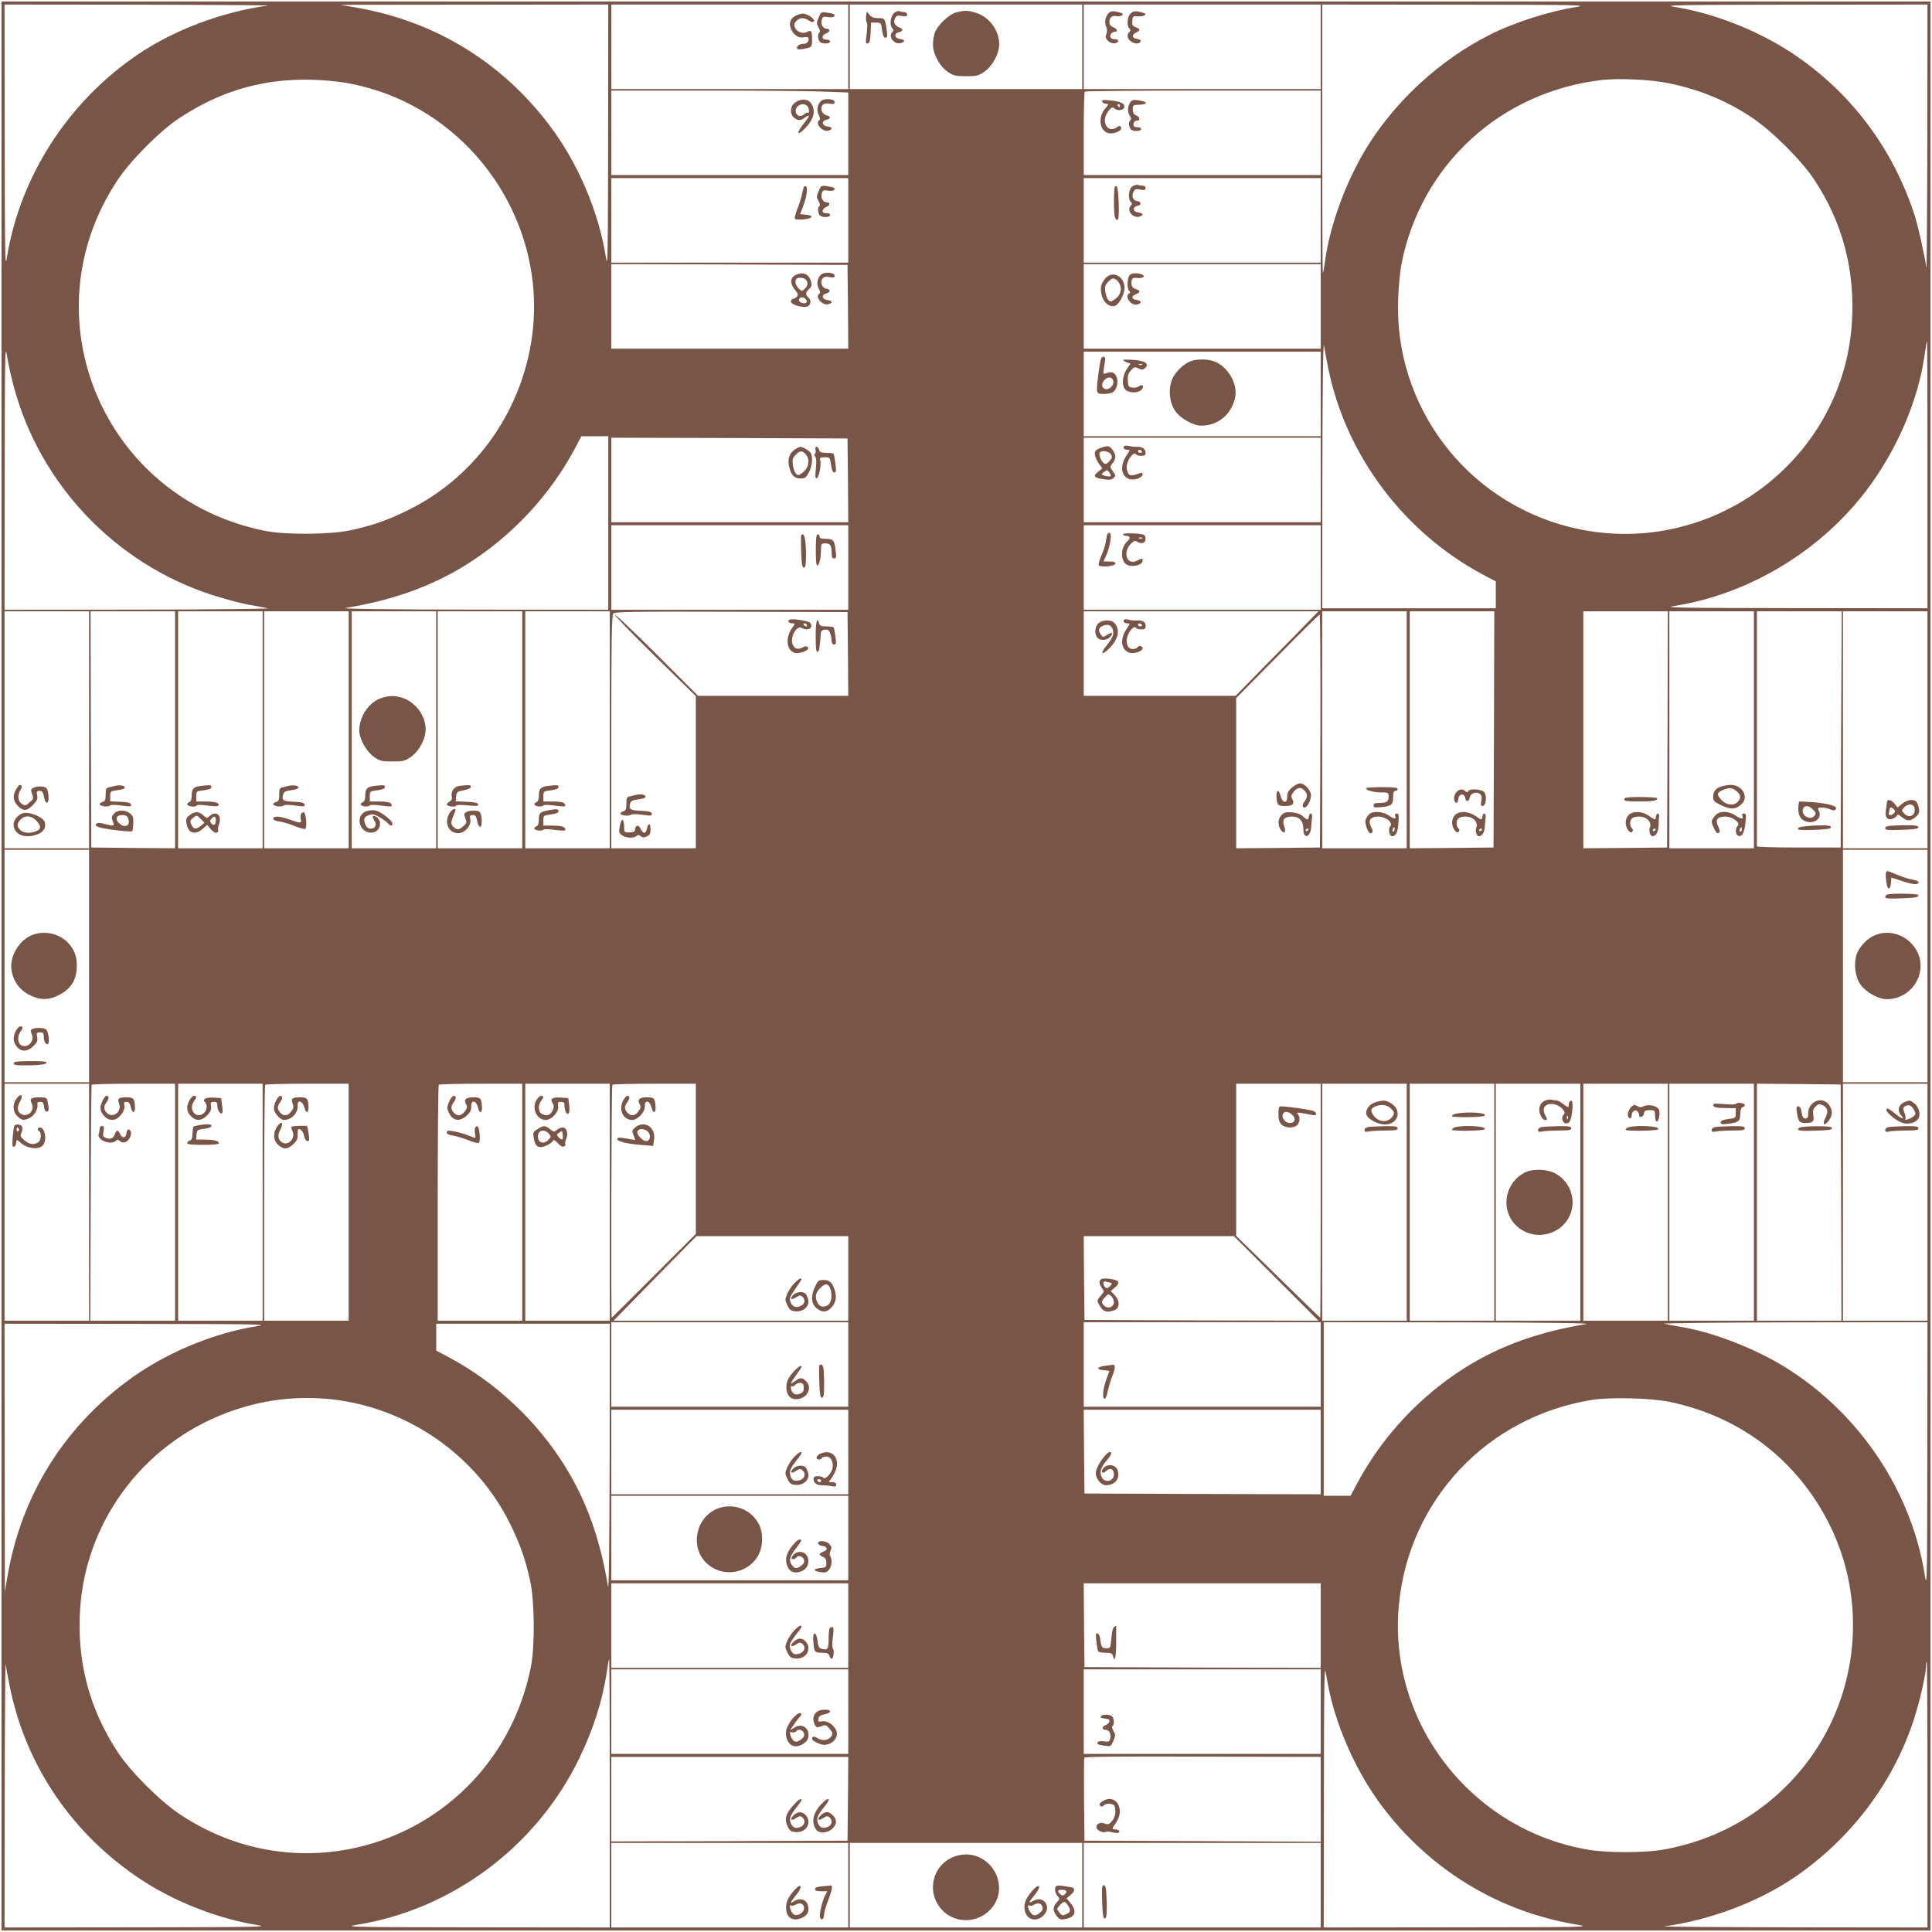 <?xml version="1.0" standalone="no"?>
<!DOCTYPE svg PUBLIC "-//W3C//DTD SVG 20010904//EN"
 "http://www.w3.org/TR/2001/REC-SVG-20010904/DTD/svg10.dtd">
<svg version="1.0" xmlns="http://www.w3.org/2000/svg"
 width="1280pt" height="1280pt" viewBox="0 0 1280 1280"
 preserveAspectRatio="xMidYMid meet">
<g transform="translate(0,1280) scale(0.1,-0.1)"
fill="#795548" stroke="none">
<path d="M10 6400 l0 -6390 6390 0 6390 0 0 6390 0 6390 -6390 0 -6390 0 0
-6390z m1765 6363 c-301 -41 -619 -160 -859 -322 -464 -313 -785 -812 -871
-1351 -11 -75 -13 20 -14 798 l-1 882 888 -1 c488 -1 874 -4 857 -6z m2254
-875 c-1 -775 -3 -873 -14 -797 -47 302 -185 628 -371 874 -316 421 -759 693
-1279 784 l-110 19 888 1 887 1 -1 -882z m1591 602 l0 -280 -785 0 -785 0 0
280 0 280 785 0 785 0 0 -280z m1550 0 l0 -280 -770 0 -770 0 0 280 0 280 770
0 770 0 0 -280z m1580 0 l0 -280 -785 0 -785 0 0 280 0 280 785 0 785 0 0
-280z m1696 264 c-181 -28 -416 -103 -579 -186 -322 -162 -618 -433 -807 -737
-139 -225 -246 -511 -281 -758 -6 -46 -13 -83 -15 -83 -2 0 -4 401 -4 890 l0
890 888 -1 c792 -1 878 -2 798 -15z m2323 -871 c-1 -489 -4 -874 -6 -858 -11
79 -55 278 -77 345 -145 450 -428 824 -816 1080 -231 151 -515 263 -780 305
-75 11 20 13 798 14 l882 1 -1 -887z m-10524 375 c113 -13 266 -56 381 -106
600 -260 970 -886 905 -1530 -53 -519 -367 -975 -826 -1201 -136 -67 -228
-100 -377 -133 -136 -30 -432 -33 -573 -5 -1070 215 -1576 1417 -978 2321 89
135 283 329 413 415 321 211 658 288 1055 239z m8808 -9 c204 -41 382 -114
551 -226 133 -88 329 -282 415 -412 190 -286 273 -605 250 -954 -63 -928 -964
-1577 -1872 -1348 -688 174 -1161 804 -1134 1511 3 80 13 183 22 230 128 657
657 1143 1329 1220 109 13 324 3 439 -21z m-5590 -56 l157 -6 0 -274 0 -273
-785 0 -785 0 0 280 0 280 628 0 c345 0 698 -3 785 -7z m3287 -273 l0 -280
-785 0 -785 0 0 273 c0 151 3 277 7 280 3 4 357 7 785 7 l778 0 0 -280z
m-3130 -580 l0 -280 -785 0 -785 0 0 280 0 280 785 0 785 0 0 -280z m3130 0
l0 -280 -785 0 -785 0 0 280 0 280 785 0 785 0 0 -280z m-3132 -572 l2 -278
-785 0 -785 0 0 280 0 280 783 -2 782 -3 3 -277z m3132 2 l0 -280 -785 0 -785
0 0 280 0 280 785 0 785 0 0 -280z m51 -415 c118 -574 501 -1083 1024 -1362
l85 -45 0 -89 0 -89 -575 0 -575 0 1 898 c1 583 5 878 11 842 5 -30 18 -100
29 -155z m3969 -700 l0 -885 -882 1 c-775 1 -873 3 -797 14 492 77 964 360
1270 760 204 267 347 599 390 903 7 50 14 92 16 92 2 0 3 -398 3 -885z
m-12680 588 c173 -649 670 -1174 1310 -1383 80 -26 188 -55 240 -65 52 -9 113
-20 135 -25 22 -4 -362 -8 -852 -9 l-893 -1 1 888 c1 792 2 878 15 798 7 -48
27 -140 44 -203z m8660 -53 l0 -280 -785 0 -785 0 0 280 0 280 785 0 785 0 0
-280z m-4720 -855 l0 -575 -897 1 c-584 1 -879 5 -843 11 315 52 568 143 798
286 300 187 553 457 719 767 l45 85 89 0 89 0 0 -575z m1588 283 l2 -278 -785
0 -785 0 0 280 0 280 783 -2 782 -3 3 -277z m3132 2 l0 -280 -785 0 -785 0 0
280 0 280 785 0 785 0 0 -280z m-3130 -580 l0 -280 -785 0 -785 0 0 280 0 280
785 0 785 0 0 -280z m3130 0 l0 -280 -785 0 -785 0 0 280 0 280 785 0 785 0 0
-280z m-8160 -1075 l0 -785 -280 0 -280 0 0 785 0 785 280 0 280 0 0 -785z
m570 0 l0 -785 -277 2 -278 3 -3 783 -2 782 280 0 280 0 0 -785z m580 0 l0
-785 -280 0 -280 0 0 785 0 785 280 0 280 0 0 -785z m570 0 l0 -785 -280 0
-280 0 0 785 0 785 280 0 280 0 0 -785z m580 0 l0 -785 -280 0 -280 0 0 785 0
785 280 0 280 0 0 -785z m570 0 l0 -785 -280 0 -280 0 0 785 0 785 280 0 280
0 0 -785z m580 0 l0 -785 -280 0 -280 0 0 785 0 785 280 0 280 0 0 -785z
m1578 503 l2 -278 -497 0 -498 0 -272 272 c-150 150 -276 269 -279 265 -4 -4
115 -127 264 -273 l272 -266 0 -504 0 -504 -280 0 -280 0 0 770 c0 602 3 774
13 785 10 12 126 14 782 12 l770 -2 3 -277z m3037 200 c-44 -46 -168 -172
-275 -280 l-194 -198 -503 0 -503 0 0 280 0 280 777 0 778 0 -80 -82z m665
-703 l0 -785 -280 0 -280 0 0 785 0 785 280 0 280 0 0 -785z m578 3 l-3 -783
-277 -3 -278 -2 0 785 0 785 280 0 280 0 -2 -782z m1150 0 l-3 -783 -277 -3
-278 -2 0 785 0 785 280 0 280 0 -2 -782z m572 -3 l0 -785 -280 0 -280 0 0
785 0 785 280 0 280 0 0 -785z m578 3 l-3 -783 -277 0 c-153 0 -278 3 -278 8
0 4 0 356 0 782 l0 775 281 0 281 0 -4 -782z m572 -3 l0 -785 -280 0 -280 0 0
785 0 785 280 0 280 0 0 -785z m-4022 -7 l-3 -773 -277 -3 -278 -2 0 497 0
498 273 276 c149 152 275 277 280 277 4 1 6 -346 5 -770z m-8158 -1558 l0
-770 -280 0 -280 0 0 770 0 770 280 0 280 0 0 -770z m12180 0 l0 -770 -280 0
-280 0 0 770 0 770 280 0 280 0 0 -770z m-12180 -1565 l0 -785 -280 0 -280 0
0 785 0 785 280 0 280 0 0 -785z m570 0 l0 -785 -281 0 -281 0 3 778 c1 427 4
780 6 785 2 4 128 7 279 7 l274 0 0 -785z m580 0 l0 -785 -280 0 -280 0 0 785
0 785 280 0 280 0 0 -785z m570 0 l0 -785 -280 0 -280 0 0 778 c0 428 3 782 7
785 3 4 129 7 280 7 l273 0 0 -785z m1150 0 l0 -785 -280 0 -280 0 0 778 c0
428 3 782 7 785 3 4 129 7 280 7 l273 0 0 -785z m580 0 l0 -785 -280 0 -280 0
0 785 0 785 280 0 280 0 0 -785z m570 288 l0 -498 -277 -277 c-153 -153 -279
-278 -280 -278 -6 0 -3 1537 4 1543 3 4 129 7 280 7 l273 0 0 -497z m4140
-278 c0 -426 -2 -775 -3 -775 -2 0 -128 122 -280 271 l-277 271 0 504 0 504
280 0 280 0 0 -775z m570 -10 l0 -785 -280 0 -280 0 0 785 0 785 280 0 280 0
0 -785z m580 0 l0 -785 -280 0 -280 0 0 785 0 785 280 0 280 0 0 -785z m570 0
l0 -785 -280 0 -280 0 0 785 0 785 280 0 280 0 0 -785z m580 0 l0 -785 -280 0
-280 0 0 785 0 785 280 0 280 0 0 -785z m570 0 l0 -785 -280 0 -280 0 0 785 0
785 280 0 280 0 0 -785z m578 -2 l2 -783 -280 0 -280 0 0 785 0 785 278 -2
277 -3 3 -782z m572 2 l0 -785 -280 0 -280 0 0 785 0 785 280 0 280 0 0 -785z
m-7150 -505 l0 -280 -777 0 -778 0 76 78 c41 42 164 168 274 280 l199 202 503
0 503 0 0 -280z m2835 0 l280 -280 -775 2 -775 3 -3 278 -2 277 497 0 498 0
280 -280z m-2835 -570 l0 -280 -785 0 -785 0 0 280 0 280 785 0 785 0 0 -280z
m3130 0 l0 -280 -785 0 -785 0 0 280 0 280 785 0 785 0 0 -280z m1760 268
c-315 -52 -568 -143 -798 -286 -300 -187 -553 -457 -719 -767 l-45 -85 -89 0
-89 0 0 575 0 575 898 -1 c583 -1 878 -5 842 -11z m2259 -875 c-1 -793 -2
-879 -15 -799 -87 564 -433 1082 -927 1388 -191 119 -460 225 -667 263 -52 9
-113 20 -135 25 -22 4 362 8 853 9 l892 1 -1 -887z m-11060 862 c-302 -47
-628 -185 -874 -371 -421 -316 -693 -759 -784 -1279 l-19 -110 -1 888 -1 887
883 -1 c774 -1 872 -3 796 -14z m2330 -882 c-1 -584 -5 -879 -11 -843 -52 315
-143 568 -286 798 -187 300 -457 553 -767 719 l-85 45 0 89 0 89 575 0 575 0
-1 -897z m-1849 397 c509 -54 965 -370 1189 -825 67 -136 100 -228 133 -377
30 -136 33 -432 5 -573 -215 -1070 -1417 -1576 -2321 -978 -135 89 -329 283
-415 413 -191 290 -273 605 -250 953 41 603 447 1124 1028 1317 207 69 416 92
631 70z m8878 -19 c466 -99 839 -386 1051 -808 253 -503 198 -1118 -140 -1570
-236 -314 -573 -520 -964 -588 -118 -21 -361 -21 -485 -1 -783 128 -1341 850
-1261 1634 70 690 587 1235 1276 1347 125 20 397 13 523 -14z m-5448 -331 l0
-280 -785 0 -785 0 0 280 0 280 785 0 785 0 0 -280z m3130 0 l0 -280 -782 2
-783 3 -3 278 -2 277 785 0 785 0 0 -280z m-3130 -570 l0 -280 -785 0 -785 0
0 280 0 280 785 0 785 0 0 -280z m0 -580 l0 -280 -785 0 -785 0 0 280 0 280
785 0 785 0 0 -280z m3130 0 l0 -280 -782 2 -783 3 -3 278 -2 277 785 0 785 0
0 -280z m-4710 -1110 l0 -890 -887 1 c-793 1 -879 2 -799 15 635 99 1196 515
1481 1099 96 196 158 392 186 583 6 45 13 82 15 82 2 0 4 -400 4 -890z m-3975
705 c106 -524 414 -977 870 -1278 224 -148 512 -260 775 -302 75 -11 -20 -13
-797 -14 l-883 -1 1 888 c1 488 4 874 6 857 2 -16 15 -84 28 -150z m8754 -82
c64 -251 187 -510 336 -708 318 -422 770 -698 1285 -785 105 -18 102 -18 -782
-19 l-888 -1 1 883 c1 774 3 872 14 796 8 -47 23 -122 34 -166z m3951 -633 l0
-880 -887 1 c-489 1 -874 4 -858 6 301 41 619 160 859 322 374 253 657 625
795 1046 40 125 81 301 81 354 0 17 2 31 5 31 3 0 5 -396 5 -880z m-7150 550
l0 -280 -785 0 -785 0 0 280 0 280 785 0 785 0 0 -280z m3130 0 l0 -280 -785
0 -785 0 0 280 0 280 785 0 785 0 0 -280z m0 -581 l0 -281 -782 4 -783 3 -3
270 c-1 148 -1 274 2 280 2 7 263 9 785 7 l781 -2 0 -281z m-3132 4 l-3 -278
-782 -3 -783 -2 0 280 0 280 785 0 785 0 -2 -277z m2 -573 l0 -280 -785 0
-785 0 0 280 0 280 785 0 785 0 0 -280z m1550 0 l0 -280 -770 0 -770 0 0 280
0 280 770 0 770 0 0 -280z m1580 0 l0 -280 -785 0 -785 0 0 280 0 280 785 0
785 0 0 -280z"/>
<path d="M5424 12684 c-15 -35 -15 -41 -1 -66 9 -16 12 -30 6 -33 -14 -9 -11
-51 5 -64 17 -14 67 -11 66 4 0 5 -6 10 -13 11 -33 3 -37 5 -37 19 0 9 12 20
26 25 25 10 25 30 0 30 -23 0 -39 28 -32 56 6 24 11 26 41 21 19 -3 37 -1 41
4 9 14 4 17 -44 25 -41 6 -42 6 -58 -32z"/>
<path d="M5268 12694 c-35 -19 -44 -53 -24 -93 19 -37 50 -55 82 -48 14 2 27
1 29 -3 9 -15 -7 -40 -25 -40 -29 0 -50 -11 -50 -27 0 -11 9 -12 38 -8 61 11
62 11 62 63 0 57 -5 65 -32 51 -28 -15 -67 -2 -80 26 -9 21 -8 28 7 45 22 24
53 26 84 4 15 -11 26 -13 33 -6 13 13 -42 52 -74 52 -12 -1 -35 -7 -50 -16z"/>
<path d="M5921 12711 c-23 -23 -28 -80 -9 -99 9 -9 9 -15 0 -24 -31 -31 14
-87 58 -73 29 9 25 23 -7 27 -37 4 -43 35 -9 44 32 8 33 22 2 33 -29 12 -39
36 -25 62 8 16 17 18 45 13 27 -5 34 -3 34 10 0 9 -8 16 -19 16 -11 0 -26 3
-34 6 -9 3 -25 -4 -36 -15z"/>
<path d="M6336 12718 c-53 -14 -131 -91 -145 -143 -17 -64 -13 -107 17 -166
18 -35 42 -64 70 -84 40 -27 51 -30 122 -30 71 0 82 3 122 30 54 38 98 119 98
182 0 92 -67 182 -154 208 -56 17 -75 17 -130 3z"/>
<path d="M5738 12692 c-2 -17 0 -36 4 -40 5 -5 5 -37 0 -76 -8 -59 -7 -66 7
-64 12 3 17 19 19 71 l3 67 33 0 c33 0 34 -1 40 -50 5 -35 11 -50 22 -50 12 0
14 9 9 48 -11 80 -12 82 -57 82 -29 0 -45 6 -57 22 l-18 22 -5 -32z"/>
<path d="M7346 12714 c-23 -22 -30 -62 -18 -90 8 -16 8 -32 2 -49 -8 -20 -6
-29 11 -46 21 -21 60 -22 67 -1 2 7 -6 12 -21 12 -14 0 -27 6 -30 14 -6 16 11
36 30 36 22 0 14 20 -12 30 -17 6 -25 17 -25 33 0 32 18 47 50 40 28 -5 53 14
28 21 -47 15 -68 15 -82 0z"/>
<path d="M7490 12710 c-22 -22 -27 -79 -8 -98 9 -9 9 -15 0 -24 -19 -19 -14
-46 13 -64 26 -17 56 -16 62 3 3 7 -8 13 -24 15 -34 4 -37 29 -5 43 29 13 28
23 -4 35 -21 8 -25 15 -22 42 3 31 5 33 40 30 35 -3 63 14 36 22 -51 16 -69
15 -88 -4z"/>
<path d="M5440 12131 c-25 -22 -32 -62 -15 -94 8 -15 10 -29 4 -32 -33 -21 20
-83 61 -70 29 9 25 23 -7 27 -37 4 -43 35 -9 44 33 8 33 22 1 30 -29 7 -44 47
-25 68 7 10 22 13 46 9 26 -4 34 -2 34 10 0 22 -67 28 -90 8z"/>
<path d="M5266 12119 c-42 -33 -31 -98 20 -113 13 -4 30 1 47 15 37 28 34 12
-8 -40 -53 -66 -44 -87 12 -28 56 59 69 114 37 162 -21 32 -71 33 -108 4z m82
-21 c7 -7 12 -21 12 -32 0 -10 -3 -16 -7 -13 -3 4 -14 0 -24 -9 -24 -22 -53
-14 -57 16 -6 39 48 66 76 38z"/>
<path d="M7302 12128 c3 -7 10 -14 16 -14 7 -1 16 -2 22 -3 5 0 -2 -13 -15
-27 -48 -52 -44 -137 7 -162 41 -19 117 15 91 41 -3 4 -11 3 -17 -2 -67 -53
-118 34 -62 104 20 24 27 28 37 18 18 -18 58 -16 66 3 10 26 -18 41 -86 48
-50 6 -62 4 -59 -6z m118 -28 c0 -5 -2 -10 -4 -10 -3 0 -8 5 -11 10 -3 6 -1
10 4 10 6 0 11 -4 11 -10z"/>
<path d="M7493 12128 c-22 -26 -26 -67 -9 -93 10 -15 12 -26 6 -30 -15 -9 -12
-51 4 -64 17 -14 67 -11 66 4 0 6 -6 11 -13 11 -6 1 -18 2 -24 3 -22 2 -15 41
7 41 27 0 25 23 -2 35 -17 7 -23 18 -23 40 0 28 3 30 38 31 65 2 66 19 1 29
-28 5 -43 3 -51 -7z"/>
<path d="M5327 11563 c-3 -5 -9 -26 -13 -47 -4 -22 -18 -67 -31 -99 -13 -33
-21 -63 -16 -67 4 -5 32 -6 61 -3 60 6 66 26 9 31 l-36 3 18 47 c24 62 35 128
22 136 -5 4 -12 3 -14 -1z"/>
<path d="M5424 11534 c-15 -35 -15 -41 -1 -66 9 -16 12 -30 6 -33 -14 -9 -11
-51 5 -64 17 -14 67 -11 66 4 0 6 -6 11 -13 11 -6 1 -18 2 -24 3 -23 2 -14 31
13 41 25 10 25 30 0 30 -23 0 -39 28 -32 56 6 24 11 26 41 21 19 -3 37 -1 41
4 9 14 4 17 -44 25 -41 6 -42 6 -58 -32z"/>
<path d="M7502 11565 c-25 -18 -31 -82 -10 -103 9 -9 9 -15 0 -24 -31 -31 14
-87 58 -73 29 9 25 23 -7 27 -38 4 -43 35 -8 44 30 7 28 28 -3 32 -26 4 -37
34 -22 62 9 17 17 20 46 14 27 -5 34 -3 34 10 0 9 -8 16 -19 16 -11 0 -25 2
-33 5 -7 3 -23 -2 -36 -10z"/>
<path d="M7387 11564 c-9 -9 -9 -171 -1 -202 4 -13 12 -21 18 -19 7 2 10 37 8
108 -4 99 -10 128 -25 113z"/>
<path d="M5440 10981 c-25 -22 -32 -62 -15 -94 8 -15 10 -29 4 -32 -33 -21 20
-83 61 -70 29 9 25 23 -7 27 -38 4 -43 35 -8 44 30 7 28 28 -3 32 -27 4 -40
46 -22 67 9 11 23 14 46 9 26 -5 34 -3 34 9 0 22 -67 28 -90 8z"/>
<path d="M5270 10977 c-36 -18 -37 -57 -4 -96 21 -26 24 -34 14 -46 -7 -8 -19
-15 -26 -15 -8 0 -14 -8 -14 -18 0 -22 85 -45 113 -31 21 12 22 42 2 59 -20
17 -19 33 6 56 15 13 18 25 14 44 -14 55 -53 73 -105 47z m68 -29 c18 -18 15
-42 -7 -62 -18 -17 -20 -17 -40 3 -21 21 -27 51 -14 64 11 11 48 8 61 -5z m1
-131 c19 -23 -9 -36 -38 -18 -15 10 -7 31 13 31 8 0 19 -6 25 -13z"/>
<path d="M7480 10971 c-13 -26 -13 -84 1 -98 8 -8 8 -13 0 -17 -32 -20 9 -80
50 -74 33 5 35 26 3 30 -37 4 -42 25 -10 38 32 12 33 26 2 34 -24 6 -35 28
-28 59 3 14 12 18 40 15 40 -3 55 16 20 26 -41 11 -67 6 -78 -13z"/>
<path d="M7321 10953 c-29 -36 -34 -63 -21 -112 12 -45 46 -74 81 -69 29 4 68
72 69 119 1 81 -83 121 -129 62z m99 -39 c14 -36 2 -71 -32 -95 -26 -19 -31
-20 -45 -7 -8 9 -17 34 -20 56 -5 34 -1 44 21 67 22 21 29 24 46 15 12 -6 25
-23 30 -36z"/>
<path d="M7295 10423 c-10 -26 -31 -184 -27 -210 3 -20 10 -23 43 -23 22 0 49
4 59 10 27 14 41 64 29 99 -12 33 -32 42 -68 29 -22 -8 -23 -7 -18 29 3 21 7
47 9 57 4 25 -17 32 -27 9z m80 -144 c9 -26 -21 -61 -49 -57 -27 4 -32 34 -10
59 23 25 51 24 59 -2z"/>
<path d="M7440 10415 c0 -3 11 -10 25 -15 l25 -9 -25 -37 c-31 -46 -34 -113
-7 -137 25 -23 85 -22 106 2 20 22 4 40 -19 21 -8 -6 -26 -10 -42 -8 -25 3
-28 7 -31 44 -2 32 2 48 20 69 21 24 26 26 51 14 24 -11 30 -10 45 4 28 28 -3
48 -82 53 -36 2 -66 2 -66 -1z m127 -31 c-3 -3 -12 -4 -19 -1 -8 3 -5 6 6 6
11 1 17 -2 13 -5z"/>
<path d="M7895 10409 c-48 -14 -111 -74 -130 -124 -26 -66 -17 -153 21 -208
34 -49 119 -97 173 -97 113 0 204 78 225 192 15 84 -45 191 -128 229 -43 20
-111 23 -161 8z"/>
<path d="M5275 9828 c-45 -26 -61 -70 -45 -128 14 -51 34 -70 75 -70 28 0 36
6 54 40 21 40 27 93 15 125 -6 15 -54 45 -71 45 -4 0 -17 -6 -28 -12z m59 -33
c36 -37 28 -93 -20 -129 -23 -16 -28 -17 -41 -4 -8 9 -17 34 -20 57 -5 35 -2
46 17 66 27 29 42 31 64 10z"/>
<path d="M5403 9820 c3 -11 1 -23 -4 -26 -6 -3 -5 -11 2 -20 8 -9 9 -35 4 -80
-5 -53 -4 -65 7 -62 14 5 31 93 22 121 -4 14 1 17 30 17 35 0 35 -1 42 -50 5
-35 11 -50 21 -50 13 0 14 10 8 58 -4 31 -9 60 -12 65 -2 4 -24 7 -47 7 -35 0
-45 4 -49 20 -3 11 -11 20 -17 20 -7 0 -10 -8 -7 -20z"/>
<path d="M7305 9837 c-16 -5 -36 -14 -43 -20 -17 -13 -8 -52 20 -91 l21 -29
-28 -23 c-36 -28 -27 -40 36 -49 40 -6 55 -4 67 9 15 14 14 18 -5 44 -20 28
-21 29 -2 53 23 30 24 52 3 84 -20 30 -32 34 -69 22z m56 -48 c9 -17 7 -25
-12 -45 -18 -19 -25 -21 -37 -12 -18 15 -34 57 -26 69 11 18 63 10 75 -12z
m-1 -142 c0 -8 -49 -1 -59 9 -3 2 4 11 15 19 17 12 20 12 32 -2 6 -9 12 -21
12 -26z"/>
<path d="M7448 9844 c-11 -11 1 -24 22 -24 18 0 18 -2 -5 -35 -47 -70 -39
-139 17 -159 32 -11 88 9 88 31 0 11 -5 13 -17 8 -10 -4 -30 -10 -45 -13 -23
-3 -29 0 -38 23 -7 20 -7 38 0 60 13 39 45 71 55 56 3 -6 19 -11 36 -11 22 0
29 5 29 19 0 26 -22 42 -56 41 -16 -1 -40 2 -54 5 -14 4 -28 3 -32 -1z m117
-34 c3 -5 -1 -10 -9 -10 -9 0 -16 5 -16 10 0 6 4 10 9 10 6 0 13 -4 16 -10z"/>
<path d="M5308 9253 c-2 -5 -2 -54 0 -110 3 -81 6 -103 18 -103 11 0 14 17 14
79 0 86 -8 141 -21 141 -4 0 -9 -3 -11 -7z"/>
<path d="M5405 9155 c0 -65 3 -104 10 -102 13 5 23 43 24 100 1 45 2 47 30 47
32 0 41 -14 41 -66 0 -25 4 -34 16 -34 14 0 16 8 10 57 -8 64 -15 73 -68 73
-27 0 -38 4 -38 15 0 8 -6 15 -12 15 -10 0 -13 -28 -13 -105z"/>
<path d="M7335 9258 c-2 -7 -6 -30 -10 -52 -3 -21 -17 -62 -30 -91 -13 -29
-19 -57 -15 -61 15 -15 110 -4 110 12 0 10 -12 14 -39 14 l-40 0 20 45 c25 56
37 145 20 145 -6 0 -13 -6 -16 -12z"/>
<path d="M7440 9260 c0 -5 9 -10 19 -10 29 0 33 -15 11 -35 -42 -38 -49 -115
-14 -149 28 -29 114 -14 114 19 0 18 -1 18 -36 1 -68 -36 -100 56 -39 114 19
18 26 20 43 9 10 -7 27 -9 36 -6 18 7 22 42 5 53 -19 11 -139 15 -139 4z m127
-26 c-3 -3 -12 -4 -19 -1 -8 3 -5 6 6 6 11 1 17 -2 13 -5z"/>
<path d="M107 7571 c-25 -43 -21 -78 13 -112 36 -36 61 -33 103 13 23 24 28
37 23 59 -5 24 -2 29 15 29 20 0 23 -4 34 -53 3 -16 11 -27 18 -24 14 4 10 76
-5 95 -12 14 -62 16 -88 2 -16 -9 -17 -14 -7 -41 11 -28 10 -33 -17 -55 -25
-22 -30 -24 -50 -11 -27 18 -32 59 -12 90 15 21 13 37 -4 37 -3 0 -13 -13 -23
-29z"/>
<path d="M155 7413 c-33 -8 -65 -44 -65 -74 0 -63 64 -95 143 -72 52 15 74 44
64 85 -9 33 -97 71 -142 61z m90 -55 c34 -38 26 -59 -29 -72 -43 -10 -79 2
-95 32 -8 16 -6 26 10 46 30 38 77 36 114 -6z"/>
<path d="M765 7594 c-11 -3 -30 -7 -42 -10 -20 -4 -23 -11 -23 -48 0 -35 -4
-45 -20 -49 -11 -3 -20 -10 -20 -15 0 -13 57 -21 69 -9 6 6 34 6 76 0 58 -8
65 -8 63 6 -3 12 -19 17 -71 19 l-67 3 0 34 c0 32 1 33 50 40 32 4 50 11 47
19 -4 12 -31 16 -62 10z"/>
<path d="M755 7409 c-16 -17 -17 -25 -8 -50 13 -33 11 -34 -53 -18 -33 9 -48
9 -56 1 -8 -8 -4 -14 16 -22 33 -12 215 -35 222 -27 3 3 6 26 7 52 2 38 -2 50
-22 66 -31 25 -83 25 -106 -2z m94 -31 c19 -51 -26 -70 -65 -27 -23 26 -11 49
26 49 23 0 33 -6 39 -22z"/>
<path d="M1330 7593 c-48 -6 -60 -19 -60 -63 0 -24 -5 -40 -15 -44 -8 -3 -15
-9 -15 -15 0 -13 54 -21 61 -9 5 7 28 7 73 1 42 -6 69 -6 73 0 10 17 -21 27
-84 27 l-63 0 0 34 c0 33 1 34 50 40 34 5 50 11 50 21 0 15 -5 15 -70 8z"/>
<path d="M1256 7399 c-23 -18 -26 -26 -20 -57 11 -65 60 -78 112 -29 l24 22
24 -28 c15 -18 31 -27 40 -23 8 3 13 10 10 15 -4 5 -1 22 4 37 24 61 -17 98
-62 57 -17 -15 -20 -15 -41 5 -29 28 -57 28 -91 1z m75 -70 c-32 -26 -49 -24
-63 7 -11 23 -10 29 12 46 23 19 24 19 49 -7 l26 -26 -24 -20z m99 37 c0 -31
-14 -40 -30 -21 -10 12 -10 18 0 30 18 22 30 18 30 -9z"/>
<path d="M1915 7594 c-11 -3 -30 -7 -42 -10 -20 -4 -23 -11 -23 -48 0 -35 -4
-45 -20 -49 -11 -3 -20 -10 -20 -15 0 -13 57 -21 69 -9 6 6 34 6 76 0 58 -8
65 -8 63 6 -2 12 -18 17 -68 19 -74 3 -84 9 -75 45 6 22 14 26 56 32 31 4 49
11 46 19 -4 12 -31 16 -62 10z"/>
<path d="M1994 7406 c-3 -9 -4 -25 -1 -36 6 -25 -3 -25 -73 0 -66 23 -110 26
-110 6 0 -8 16 -16 43 -19 23 -3 69 -17 102 -31 33 -13 64 -21 68 -17 13 12 4
104 -10 109 -7 2 -16 -4 -19 -12z"/>
<path d="M2523 8174 c-81 -29 -143 -122 -143 -215 0 -54 48 -139 98 -174 40
-27 51 -30 122 -30 71 0 82 3 122 30 55 38 98 119 98 184 -1 89 -64 175 -149
206 -53 18 -93 18 -148 -1z"/>
<path d="M2480 7593 c-48 -6 -60 -19 -60 -63 0 -24 -5 -40 -15 -44 -8 -3 -15
-9 -15 -15 0 -13 47 -20 59 -8 6 6 33 6 75 0 71 -10 82 -8 65 14 -7 8 -34 13
-75 13 l-64 0 0 34 c0 33 1 34 50 40 34 5 50 11 50 21 0 15 -5 15 -70 8z"/>
<path d="M2430 7426 c-88 -28 -44 -162 46 -140 48 12 57 81 14 104 -23 12 -27
0 -8 -29 16 -26 3 -51 -25 -51 -18 0 -28 8 -37 29 -14 35 -8 49 27 62 20 8 34
4 68 -15 23 -14 47 -32 55 -40 16 -20 30 -21 30 -2 0 18 -71 75 -108 85 -16 5
-42 4 -62 -3z"/>
<path d="M3042 7593 c-35 -5 -58 -40 -48 -75 2 -11 -3 -22 -15 -28 -10 -6 -19
-15 -19 -19 0 -13 54 -21 61 -9 4 6 34 7 79 2 60 -6 72 -4 68 7 -3 10 -26 15
-77 17 l-72 3 3 32 c3 30 7 33 51 41 28 6 47 15 47 23 0 13 -12 14 -78 6z"/>
<path d="M2977 7411 c-36 -61 -5 -131 58 -131 45 0 89 50 81 92 -5 23 -2 28
15 28 20 0 23 -4 34 -53 3 -16 11 -27 18 -24 15 5 10 89 -7 99 -16 11 -64 10
-86 -2 -16 -9 -17 -14 -7 -41 11 -28 10 -33 -16 -55 -23 -19 -32 -22 -48 -13
-11 5 -23 17 -26 26 -6 14 -2 28 22 86 12 29 -19 20 -38 -12z"/>
<path d="M3630 7593 c-48 -6 -60 -19 -60 -63 0 -24 -5 -40 -15 -44 -8 -3 -15
-9 -15 -15 0 -13 47 -20 59 -8 6 6 33 6 75 0 71 -10 82 -8 65 14 -7 8 -34 13
-75 13 l-64 0 0 34 c0 33 1 34 50 40 34 5 50 11 50 21 0 15 -5 15 -70 8z"/>
<path d="M3630 7431 c-52 -10 -60 -18 -60 -61 0 -24 -5 -40 -15 -44 -8 -3 -15
-9 -15 -15 0 -12 47 -20 58 -9 6 6 36 6 76 0 71 -9 82 -7 65 15 -7 8 -34 13
-75 13 l-64 0 0 34 c0 33 1 34 50 40 34 5 50 11 50 21 0 16 -13 17 -70 6z"/>
<path d="M5227 8693 c-11 -10 3 -23 24 -23 19 0 19 0 -1 -27 -47 -65 -41 -148
12 -167 35 -12 108 18 90 36 -9 9 -18 8 -36 -2 -30 -16 -54 -8 -65 22 -17 48
26 126 60 108 42 -23 82 0 56 33 -12 15 -129 32 -140 20z m118 -33 c3 -5 2
-10 -4 -10 -5 0 -13 5 -16 10 -3 6 -2 10 4 10 5 0 13 -4 16 -10z"/>
<path d="M5404 8585 c0 -97 5 -120 21 -95 3 5 7 38 10 72 3 59 5 63 29 66 20
3 28 -2 36 -23 5 -14 10 -37 10 -51 0 -15 6 -24 16 -24 13 0 15 8 9 53 -4 28
-9 55 -12 60 -2 4 -24 7 -47 7 -35 0 -45 4 -49 20 -13 49 -23 12 -23 -85z"/>
<path d="M4215 7534 c-11 -3 -30 -7 -42 -10 -20 -4 -23 -11 -23 -49 0 -35 -4
-45 -20 -50 -11 -3 -20 -10 -20 -15 0 -12 54 -19 67 -9 7 6 36 7 78 1 58 -8
65 -7 63 7 -2 12 -18 17 -68 19 -74 3 -85 10 -76 45 5 21 14 25 57 31 33 5 49
11 46 19 -4 13 -30 18 -62 11z"/>
<path d="M4117 7363 c-3 -4 -8 -24 -12 -44 -6 -31 -3 -39 16 -53 27 -19 80
-21 97 -4 8 8 15 8 27 -2 12 -10 21 -10 40 -2 20 9 25 19 25 47 0 43 -15 46
-24 4 -7 -34 -25 -35 -41 -1 -13 29 -33 28 -37 0 -2 -19 -9 -23 -38 -23 -34 0
-35 1 -35 37 0 36 -9 56 -18 41z"/>
<path d="M7447 8694 c-10 -11 2 -24 23 -24 18 0 18 -2 -5 -35 -47 -70 -39
-139 17 -159 31 -11 88 9 88 30 0 16 -26 19 -35 4 -3 -5 -17 -10 -31 -10 -33
0 -49 40 -34 85 13 39 45 71 55 56 3 -6 19 -11 36 -11 24 0 29 4 29 25 0 25
-22 37 -65 34 -11 -1 -31 1 -45 5 -14 4 -29 4 -33 0z m118 -34 c3 -5 -1 -10
-9 -10 -9 0 -16 5 -16 10 0 6 4 10 9 10 6 0 13 -4 16 -10z"/>
<path d="M7279 8672 c-25 -21 -30 -71 -9 -96 18 -22 63 -20 85 4 25 27 13 36
-20 14 -26 -17 -28 -17 -41 1 -19 26 -17 42 5 55 35 18 61 12 72 -17 12 -33 3
-57 -43 -114 -40 -50 -29 -63 17 -19 65 63 79 127 38 173 -21 22 -75 22 -104
-1z"/>
<path d="M9050 7577 c0 -13 50 -27 101 -27 47 0 49 -1 49 -29 0 -32 -14 -41
-66 -41 -25 0 -34 -4 -34 -16 0 -14 8 -16 57 -11 63 7 73 16 73 70 0 26 4 37
15 37 8 0 15 6 15 13 0 9 -28 12 -105 12 -58 0 -105 -3 -105 -8z"/>
<path d="M9068 7403 c-8 -10 -18 -26 -21 -36 -7 -20 17 -87 31 -87 19 0 21 14
6 41 -22 43 -5 69 46 69 51 0 101 -39 81 -64 -16 -19 -7 -66 13 -66 24 0 37
27 41 89 4 51 2 61 -11 61 -10 0 -14 -6 -11 -14 10 -25 -4 -25 -40 0 -44 30
-112 33 -135 7z m172 -98 c0 -8 -4 -15 -10 -15 -5 0 -7 7 -4 15 4 8 8 15 10
15 2 0 4 -7 4 -15z"/>
<path d="M9644 7545 c-9 -14 -13 -32 -9 -45 9 -29 23 -25 27 8 4 35 41 39 46
4 4 -28 26 -24 30 6 4 27 46 40 67 22 11 -9 14 -23 9 -46 -5 -26 -3 -34 9 -34
22 0 30 70 10 92 -19 21 -99 25 -106 6 -4 -10 -7 -10 -18 0 -21 19 -47 14 -65
-13z"/>
<path d="M9640 7400 c-24 -24 -26 -67 -4 -99 12 -16 19 -20 27 -12 8 8 8 14
-1 23 -7 7 -12 21 -12 33 0 31 19 45 60 45 49 0 85 -36 71 -72 -9 -23 1 -58
17 -58 22 1 37 24 39 62 2 24 4 52 6 63 3 28 -17 35 -21 8 -4 -28 -3 -28 -48
2 -46 31 -105 34 -134 5z m180 -94 c0 -3 -4 -8 -10 -11 -5 -3 -10 -1 -10 4 0
6 5 11 10 11 6 0 10 -2 10 -4z"/>
<path d="M10767 7513 c-19 -18 1 -23 87 -23 96 0 126 5 126 21 0 10 -203 12
-213 2z"/>
<path d="M10790 7400 c-24 -24 -26 -67 -4 -99 12 -16 19 -20 27 -12 8 8 8 14
-1 23 -7 7 -12 21 -12 33 0 31 19 45 60 45 49 0 85 -36 71 -72 -9 -24 1 -58
19 -58 21 0 38 33 39 72 0 24 1 50 3 58 2 8 -1 17 -7 20 -5 3 -11 -5 -13 -17
-4 -28 -3 -28 -48 2 -46 31 -105 34 -134 5z m180 -94 c0 -3 -4 -8 -10 -11 -5
-3 -10 -1 -10 4 0 6 5 11 10 11 6 0 10 -2 10 -4z"/>
<path d="M11394 7586 c-33 -15 -44 -33 -44 -72 0 -19 11 -29 55 -50 62 -29 95
-27 133 8 51 48 6 128 -72 128 -22 -1 -55 -7 -72 -14z m110 -27 c30 -24 33
-45 9 -71 -25 -28 -74 -23 -106 10 -35 37 -34 50 6 67 44 19 60 18 91 -6z"/>
<path d="M11361 7394 c-12 -15 -21 -31 -21 -36 0 -18 29 -78 38 -78 19 0 20
13 5 46 -21 43 -6 64 48 64 47 0 102 -41 82 -61 -18 -18 -16 -58 3 -66 25 -10
41 18 48 85 6 54 5 62 -10 62 -10 0 -14 -5 -11 -14 10 -25 -5 -25 -42 -1 -51
35 -112 34 -140 -1z m179 -89 c0 -8 -4 -15 -10 -15 -5 0 -7 7 -4 15 4 8 8 15
10 15 2 0 4 -7 4 -15z"/>
<path d="M11919 7489 c-13 -72 0 -112 40 -129 58 -24 115 17 92 66 -10 22 -8
24 19 24 16 0 41 -5 55 -12 19 -9 28 -9 37 0 19 19 -46 39 -149 47 -51 4 -93
6 -94 4z m89 -49 c25 -24 27 -31 10 -48 -29 -29 -86 7 -73 47 8 27 35 27 63 1z"/>
<path d="M12016 7330 c-71 -4 -101 -9 -104 -18 -3 -11 16 -13 101 -10 58 1
109 6 113 11 17 17 -16 22 -110 17z"/>
<path d="M12501 7483 c-1 -10 -3 -34 -7 -54 -8 -46 14 -68 51 -51 14 7 25 17
25 23 0 6 14 -1 31 -15 35 -29 59 -28 96 6 17 16 21 28 16 52 -3 17 -10 37
-16 44 -16 20 -63 14 -95 -13 l-30 -25 -20 25 c-23 29 -51 33 -51 8z m182 -34
c13 -49 -31 -75 -66 -40 -20 20 -20 21 -2 41 24 27 61 26 68 -1z m-134 -12 c8
-10 7 -17 -1 -25 -18 -18 -41 -15 -34 4 3 9 6 20 6 25 0 13 16 11 29 -4z"/>
<path d="M12593 7332 c-85 -2 -103 -5 -103 -18 0 -14 15 -15 104 -12 57 1 108
6 112 11 17 16 -15 22 -113 19z"/>
<path d="M8559 7582 c-24 -21 -32 -37 -31 -60 1 -48 -32 -44 -44 6 -11 45 -30
40 -27 -8 4 -55 9 -60 58 -60 50 0 64 15 46 48 -8 16 -6 25 10 46 24 31 49 33
72 8 21 -23 21 -42 2 -68 -18 -24 -19 -44 -1 -44 20 0 49 66 40 93 -10 34 -45
67 -71 67 -12 0 -37 -13 -54 -28z"/>
<path d="M8491 7401 c-25 -25 -27 -68 -5 -100 22 -31 37 -13 22 26 -16 42 1
63 52 63 49 0 75 -29 75 -83 0 -70 48 -56 52 15 2 24 4 52 6 63 3 28 -17 35
-21 8 -4 -28 -10 -29 -39 -2 -14 14 -40 24 -72 27 -40 3 -52 1 -70 -17z m179
-95 c0 -3 -4 -8 -10 -11 -5 -3 -10 -1 -10 4 0 6 5 11 10 11 6 0 10 -2 10 -4z"/>
<path d="M204 6601 c-84 -38 -144 -147 -127 -233 15 -79 58 -133 133 -167 62
-28 115 -27 181 7 74 37 111 92 117 171 5 72 -10 121 -51 168 -61 70 -168 93
-253 54z"/>
<path d="M105 5970 c-21 -40 -19 -72 6 -104 29 -37 72 -35 111 4 25 25 29 36
24 60 -5 27 -3 30 19 30 21 0 25 -5 25 -27 0 -34 14 -58 28 -49 12 7 4 74 -11
94 -11 14 -75 16 -95 3 -10 -6 -11 -13 -1 -34 23 -50 -41 -103 -79 -65 -16 16
-15 59 3 82 19 25 19 36 0 36 -8 0 -21 -13 -30 -30z"/>
<path d="M97 5763 c-19 -19 3 -23 100 -21 74 2 108 7 111 16 3 9 -22 12 -100
12 -58 0 -108 -3 -111 -7z"/>
<path d="M12496 7021 c-3 -4 -3 -31 1 -60 7 -58 26 -65 31 -10 l3 35 70 -23
c71 -24 109 -27 110 -8 1 6 -17 13 -38 17 -22 3 -68 18 -103 32 -73 30 -67 29
-74 17z"/>
<path d="M12503 6873 c-7 -2 -13 -10 -13 -17 0 -9 26 -11 98 -8 107 4 122 6
122 22 0 10 -183 13 -207 3z"/>
<path d="M12415 6601 c-49 -22 -99 -77 -115 -126 -20 -61 -9 -148 26 -198 34
-49 119 -97 172 -97 191 0 296 218 174 360 -65 76 -170 101 -257 61z"/>
<path d="M111 5524 c-29 -37 -28 -88 4 -119 28 -29 45 -31 84 -10 29 14 55 61
49 87 -3 14 2 18 26 18 9 0 16 -12 18 -32 2 -21 8 -33 18 -33 15 0 16 19 4 73
-4 19 -11 22 -54 22 -54 0 -66 -10 -50 -40 22 -41 -17 -89 -61 -75 -33 11 -40
45 -18 84 26 44 10 63 -20 25z"/>
<path d="M95 5341 c-3 -5 -8 -40 -11 -76 -4 -52 -2 -66 8 -63 7 3 13 11 14 19
2 31 5 32 27 11 49 -46 135 -53 157 -12 21 40 5 110 -25 110 -17 0 -20 -16 -5
-25 18 -11 11 -64 -9 -75 -31 -16 -57 -12 -90 16 -26 22 -29 28 -19 49 6 13 8
31 5 39 -7 17 -42 22 -52 7z m30 -20 c3 -5 1 -12 -5 -16 -5 -3 -10 1 -10 9 0
18 6 21 15 7z"/>
<path d="M676 5500 c-17 -43 -14 -63 17 -97 22 -25 63 -30 87 -10 31 24 50 60
44 84 -5 18 -2 23 14 23 15 0 22 -9 29 -36 10 -43 28 -41 27 3 -2 55 -9 63
-58 63 -51 0 -60 -8 -47 -42 19 -53 -39 -99 -79 -63 -24 21 -25 44 -5 71 18
24 19 44 1 44 -8 0 -21 -18 -30 -40z"/>
<path d="M660 5321 c0 -11 -3 -26 -6 -34 -15 -39 82 -77 114 -45 9 9 15 9 24
0 19 -19 46 -14 64 13 17 26 16 56 -3 62 -7 3 -13 -8 -15 -24 -4 -34 -29 -37
-43 -5 -13 28 -23 28 -34 -2 -11 -29 -29 -36 -59 -25 -20 8 -22 13 -16 44 5
28 3 35 -10 35 -9 0 -16 -8 -16 -19z"/>
<path d="M1255 5510 c-22 -42 -19 -77 10 -105 33 -34 70 -32 107 5 23 24 29
37 26 60 -4 26 -1 30 19 30 19 0 23 -5 23 -29 0 -28 24 -60 33 -44 2 4 2 28
-2 53 l-6 45 -49 3 c-53 3 -78 -10 -58 -30 18 -18 14 -53 -8 -73 -48 -43 -104
23 -66 77 20 28 20 38 1 38 -8 0 -21 -13 -30 -30z"/>
<path d="M1342 5349 c-29 -4 -56 -10 -60 -13 -3 -4 -6 -25 -7 -46 0 -29 -5
-42 -17 -46 -10 -3 -18 -11 -18 -17 0 -9 31 -12 105 -12 72 0 105 4 105 11 0
16 -34 24 -98 24 l-53 0 3 33 c3 29 6 32 45 38 24 3 45 8 49 12 16 15 -6 22
-54 16z"/>
<path d="M1827 5504 c-10 -21 -15 -45 -11 -58 9 -30 44 -66 65 -66 51 0 95 47
91 96 -3 41 33 31 44 -12 11 -43 29 -41 28 3 -2 55 -9 63 -58 63 -51 0 -60 -8
-47 -43 8 -20 6 -31 -10 -51 -24 -31 -49 -33 -72 -8 -21 23 -21 42 -2 68 18
24 19 44 2 44 -7 0 -21 -16 -30 -36z"/>
<path d="M1834 5333 c-27 -42 -23 -91 10 -119 36 -31 59 -30 98 4 25 23 31 36
30 65 -1 21 2 37 6 37 17 -1 30 -17 37 -47 4 -20 13 -33 22 -33 13 0 14 8 8
48 -4 26 -9 49 -11 51 -5 5 -96 2 -102 -4 -3 -3 0 -16 6 -31 21 -44 -26 -96
-67 -74 -28 15 -34 45 -17 79 29 54 13 73 -20 24z"/>
<path d="M2976 5502 c-13 -28 -15 -44 -7 -63 24 -64 72 -76 122 -31 24 21 32
37 31 60 -1 47 31 44 44 -4 11 -45 30 -41 27 6 -4 55 -9 60 -58 60 -50 0 -64
-15 -46 -48 8 -16 6 -25 -10 -46 -24 -31 -49 -33 -72 -8 -21 23 -21 42 -2 68
18 24 19 44 2 44 -8 0 -22 -17 -31 -38z"/>
<path d="M3147 5327 c-3 -7 -2 -26 1 -42 4 -25 3 -27 -14 -20 -50 21 -97 35
-134 41 -32 5 -40 4 -40 -9 0 -10 14 -17 43 -21 23 -4 69 -18 102 -31 33 -14
63 -21 68 -16 12 12 4 104 -9 108 -6 2 -14 -2 -17 -10z"/>
<path d="M3556 5515 c-36 -55 -1 -135 59 -135 40 0 88 53 83 90 -4 26 -1 30
19 30 18 0 23 -5 23 -27 0 -16 5 -35 10 -43 16 -26 28 2 21 50 l-6 45 -49 3
c-57 4 -73 -7 -55 -36 10 -16 10 -26 1 -47 -15 -32 -36 -41 -68 -27 -28 13
-33 56 -9 88 18 24 19 34 1 34 -7 0 -21 -11 -30 -25z"/>
<path d="M3562 5320 c-30 -19 -32 -23 -26 -58 8 -45 20 -62 46 -62 25 0 75 26
81 42 4 9 14 4 32 -15 15 -18 32 -27 41 -23 8 3 13 10 10 15 -4 5 -1 21 5 35
16 35 4 76 -23 76 -12 0 -29 -7 -39 -16 -17 -15 -20 -15 -45 5 -33 26 -41 26
-82 1z m73 -30 c17 -19 17 -21 0 -40 -26 -29 -61 -26 -69 6 -13 49 34 72 69
34z m91 -38 c-4 -3 -14 2 -24 12 -16 16 -16 18 3 32 19 14 20 13 23 -11 2 -15
1 -30 -2 -33z"/>
<path d="M4126 5504 c-28 -61 4 -124 63 -124 35 0 84 52 83 88 -1 47 31 44 44
-4 11 -45 30 -41 27 6 -4 55 -9 60 -58 60 -50 0 -64 -15 -46 -48 8 -16 6 -25
-10 -46 -24 -31 -49 -33 -72 -8 -21 23 -21 42 -2 68 18 24 19 44 2 44 -7 0
-21 -16 -31 -36z"/>
<path d="M4209 5331 c-22 -18 -23 -22 -12 -51 l12 -33 -42 7 c-67 12 -72 12
-77 1 -7 -15 56 -32 151 -40 l86 -7 6 38 c14 84 -62 136 -124 85z m85 -30 c21
-23 13 -61 -13 -61 -24 0 -65 45 -58 64 9 22 50 20 71 -3z"/>
<path d="M8470 5420 c0 -37 5 -55 20 -70 24 -24 82 -27 104 -4 19 19 21 55 4
73 -13 14 -2 13 95 -6 31 -6 37 11 10 26 -16 8 -173 31 -215 31 -15 0 -18 -9
-18 -50z m96 -11 c21 -24 11 -49 -20 -49 -32 0 -59 36 -46 61 12 21 41 15 66
-12z"/>
<path d="M9112 5497 c-39 -12 -65 -46 -60 -78 4 -30 72 -68 124 -69 85 0 115
90 45 137 -37 25 -58 27 -109 10z m104 -42 c21 -21 23 -28 14 -45 -27 -50 -94
-50 -130 0 -23 32 -20 47 14 60 39 16 76 11 102 -15z"/>
<path d="M9063 5333 c-13 -2 -23 -11 -23 -20 0 -12 7 -14 31 -9 17 3 67 6 110
6 64 0 79 3 79 15 0 12 -16 15 -87 14 -49 -1 -98 -4 -110 -6z"/>
<path d="M9645 5421 c-16 -3 -28 -11 -25 -16 5 -10 196 -8 213 2 34 20 -109
31 -188 14z"/>
<path d="M9642 5332 c-13 -4 -23 -11 -22 -17 0 -10 196 -8 213 2 33 20 -128
32 -191 15z"/>
<path d="M10238 5509 c-36 -14 -50 -55 -32 -97 7 -18 20 -32 29 -32 18 0 18 1
1 35 -24 47 6 80 62 69 40 -8 80 -50 64 -66 -29 -29 0 -78 32 -55 22 16 35
152 14 145 -7 -3 -13 -11 -14 -19 0 -8 -2 -18 -2 -22 -1 -5 -16 3 -33 17 -17
14 -39 26 -49 26 -10 0 -24 2 -32 4 -7 3 -25 0 -40 -5z m149 -121 c-3 -8 -6
-5 -6 6 -1 11 2 17 5 13 3 -3 4 -12 1 -19z"/>
<path d="M10213 5333 c-13 -2 -23 -11 -23 -20 0 -12 7 -14 31 -9 17 3 67 6
110 6 64 0 79 3 79 15 0 12 -16 15 -87 14 -49 -1 -98 -4 -110 -6z"/>
<path d="M10099 5030 c-125 -66 -158 -232 -66 -337 92 -105 259 -98 344 14 79
106 42 261 -77 321 -57 28 -149 30 -201 2z"/>
<path d="M10814 5472 c-19 -12 -34 -50 -28 -66 8 -22 24 -20 24 3 0 26 23 44
38 29 7 -7 12 -18 12 -25 0 -23 28 -14 32 10 2 18 9 22 38 22 33 0 35 -2 35
-35 0 -19 4 -37 9 -40 15 -8 28 57 16 80 -13 24 -70 36 -99 21 -15 -8 -27 -9
-40 -1 -23 12 -23 12 -37 2z"/>
<path d="M10792 5332 c-13 -4 -23 -11 -22 -17 0 -10 196 -8 213 2 33 20 -128
32 -191 15z"/>
<path d="M11504 5488 c-4 -6 -37 -7 -80 -3 -50 5 -74 4 -74 -3 0 -18 17 -23
85 -23 l65 -1 0 -33 c0 -31 -1 -33 -50 -39 -36 -5 -50 -11 -50 -22 0 -13 9
-15 53 -9 66 9 77 18 77 65 0 24 5 40 15 44 8 3 15 9 15 15 0 12 -49 20 -56 9z"/>
<path d="M11363 5333 c-13 -2 -23 -11 -23 -20 0 -12 7 -14 31 -9 17 3 67 6
110 6 64 0 79 3 79 15 0 12 -16 15 -87 14 -49 -1 -98 -4 -110 -6z"/>
<path d="M12005 5486 c-17 -17 -25 -36 -25 -61 0 -28 -4 -35 -19 -35 -14 0
-20 10 -25 40 -4 27 -11 40 -22 40 -13 0 -14 -8 -8 -47 8 -53 16 -63 56 -63
49 0 58 9 52 50 -5 30 -2 42 15 59 18 18 25 19 46 9 34 -15 40 -44 19 -84 -22
-40 -10 -58 17 -25 30 37 33 67 12 103 -26 45 -81 51 -118 14z"/>
<path d="M11937 5333 c-16 -3 -26 -10 -24 -16 3 -9 34 -11 108 -8 108 3 123 6
114 22 -6 9 -142 10 -198 2z"/>
<path d="M12620 5499 c-43 -17 -53 -58 -23 -91 28 -31 -2 -20 -46 18 -28 24
-46 33 -52 27 -13 -13 50 -70 99 -90 41 -17 96 -3 113 28 15 29 2 75 -28 99
-29 22 -29 22 -63 9z m60 -51 c13 -24 13 -29 0 -42 -18 -17 -65 -33 -57 -19 4
6 1 24 -6 42 -10 27 -9 33 3 41 23 15 43 8 60 -22z"/>
<path d="M12513 5333 c-13 -2 -23 -11 -23 -20 0 -12 7 -14 31 -9 17 3 67 6
110 6 64 0 79 3 79 15 0 12 -16 15 -87 14 -49 -1 -98 -4 -110 -6z"/>
<path d="M5262 4298 c-17 -18 -38 -50 -47 -71 -15 -36 -15 -41 2 -75 15 -32
24 -37 55 -40 51 -4 93 35 83 76 -4 15 -11 33 -17 39 -16 20 -63 15 -83 -7
-24 -27 -13 -36 19 -15 21 14 29 15 41 5 21 -18 19 -47 -6 -60 -32 -18 -61 -8
-72 24 -8 25 -4 35 32 87 22 32 41 60 41 64 0 13 -19 2 -48 -27z"/>
<path d="M5400 4276 c-29 -64 -26 -109 7 -141 35 -31 67 -32 98 -1 32 32 40
69 26 116 -15 52 -35 70 -76 70 -31 0 -37 -5 -55 -44z m106 -31 c8 -46 -2 -82
-26 -95 -30 -16 -57 -4 -69 31 -12 36 -6 56 28 90 33 33 57 23 67 -26z"/>
<path d="M7286 4313 c-4 -10 1 -28 12 -43 19 -26 19 -26 -4 -53 -29 -34 -29
-34 -4 -74 21 -35 47 -41 94 -23 36 13 36 64 0 101 l-25 26 25 21 c37 29 33
48 -11 56 -61 10 -80 7 -87 -11z m62 -9 c22 -6 22 -8 6 -25 -13 -14 -20 -16
-31 -8 -14 12 -18 39 -5 39 4 0 17 -3 30 -6z m32 -131 c0 -32 -38 -47 -62 -25
-23 20 -23 31 4 59 20 21 23 22 40 6 10 -9 18 -27 18 -40z"/>
<path d="M5428 3753 c-2 -5 -2 -54 0 -110 3 -81 6 -103 18 -103 11 0 14 19 14
94 0 52 -3 101 -6 110 -6 17 -21 21 -26 9z"/>
<path d="M5263 3718 c-40 -43 -53 -69 -53 -110 0 -49 24 -78 64 -78 72 0 112
74 66 120 -25 25 -41 25 -74 -1 -35 -28 -33 -16 9 41 19 26 35 50 35 54 0 14
-18 4 -47 -26z m62 -113 c0 -23 -6 -32 -27 -39 -19 -7 -31 -6 -42 4 -17 13
-23 55 -7 46 5 -3 14 1 21 10 8 8 23 14 34 12 16 -2 21 -10 21 -33z"/>
<path d="M7320 3751 c-55 -7 -59 -25 -7 -29 20 -2 37 -4 37 -5 0 -1 -9 -24
-19 -52 -23 -62 -30 -127 -14 -132 7 -3 16 18 23 53 7 31 21 78 31 102 19 43
19 74 2 70 -4 0 -28 -4 -53 -7z"/>
<path d="M5262 3148 c-17 -18 -38 -50 -47 -71 -15 -36 -15 -41 2 -75 15 -32
24 -37 55 -40 51 -4 93 35 83 76 -4 15 -11 33 -17 39 -16 20 -63 15 -83 -7
-24 -27 -13 -36 19 -15 21 14 29 15 41 5 33 -27 10 -70 -37 -70 -22 0 -31 6
-39 26 -12 34 -6 52 36 106 19 23 35 46 35 51 0 15 -17 6 -48 -25z"/>
<path d="M5433 3168 c-13 -6 -23 -17 -23 -25 0 -15 26 -18 35 -3 3 6 17 10 31
10 29 0 48 -39 39 -80 -7 -33 -50 -76 -60 -61 -3 6 -19 11 -36 11 -22 0 -29
-5 -29 -19 0 -25 22 -42 56 -41 16 0 44 -2 62 -6 25 -5 32 -3 32 10 0 11 -9
16 -27 16 -24 0 -25 1 -10 18 9 10 23 35 32 56 36 85 -24 152 -102 114z m7
-178 c0 -5 -4 -10 -9 -10 -6 0 -13 5 -16 10 -3 6 1 10 9 10 9 0 16 -4 16 -10z"/>
<path d="M7323 3158 c-35 -38 -63 -91 -63 -119 0 -36 36 -79 65 -79 61 0 95
40 81 95 -11 44 -75 52 -100 12 -15 -24 1 -33 24 -12 26 24 50 13 50 -24 0
-46 -62 -59 -81 -17 -16 34 -6 64 35 112 31 37 36 54 16 54 -4 0 -16 -10 -27
-22z"/>
<path d="M4744 2801 c-138 -63 -172 -256 -62 -358 133 -124 353 -42 366 137 5
71 -10 120 -51 167 -61 70 -168 93 -253 54z"/>
<path d="M5250 2560 c-40 -51 -50 -87 -36 -130 14 -44 50 -59 96 -40 75 31 52
145 -26 126 -28 -7 -54 -46 -30 -46 8 0 18 5 21 10 11 18 43 11 51 -12 5 -16
1 -27 -16 -40 -30 -24 -46 -23 -66 7 -19 30 -13 51 32 110 38 51 40 55 20 55
-8 0 -28 -18 -46 -40z"/>
<path d="M5420 2576 c0 -8 12 -16 27 -18 36 -4 41 -26 9 -38 -32 -12 -33 -22
-3 -35 16 -7 22 -18 22 -40 0 -27 -3 -30 -35 -33 -53 -5 -57 -19 -9 -27 37 -6
45 -4 61 15 19 24 23 66 9 89 -6 9 -5 23 2 38 8 18 7 27 -8 43 -21 23 -75 27
-75 6z"/>
<path d="M5262 1998 c-17 -18 -38 -50 -47 -71 -15 -36 -15 -41 2 -75 15 -32
24 -37 55 -40 75 -6 113 73 58 120 -23 19 -51 14 -76 -13 -24 -26 -11 -34 20
-14 21 14 29 15 41 5 33 -28 6 -70 -45 -70 -23 0 -44 42 -35 70 3 10 21 38 40
62 19 23 35 46 35 51 0 15 -17 6 -48 -25z"/>
<path d="M5497 2013 c-4 -3 -7 -35 -7 -69 0 -68 -6 -78 -43 -69 -21 6 -26 15
-31 56 -8 61 -32 63 -28 3 5 -80 8 -84 57 -84 35 0 45 -4 50 -20 3 -11 10 -20
15 -20 12 0 19 54 9 67 -6 7 -7 36 -1 77 6 49 6 66 -3 66 -6 0 -15 -3 -18 -7z"/>
<path d="M7381 2021 c-8 -5 -15 -35 -18 -75 -6 -65 -6 -66 -34 -66 -29 0 -34
8 -41 69 -2 14 -9 27 -17 29 -11 4 -13 -6 -7 -53 3 -32 9 -62 12 -66 3 -5 25
-9 48 -9 35 0 45 -4 49 -20 13 -49 22 -11 22 90 0 60 0 110 0 110 0 0 -6 -4
-14 -9z"/>
<path d="M5450 1472 c-53 -5 -77 -52 -50 -102 9 -16 14 -17 41 -7 28 11 33 10
55 -17 22 -25 24 -30 11 -50 -18 -27 -59 -32 -90 -12 -22 15 -37 13 -37 -5 0
-12 55 -39 79 -39 56 0 99 49 82 94 -15 38 -61 68 -94 62 -25 -5 -28 -3 -25
16 2 16 12 24 36 29 60 12 54 37 -8 31z"/>
<path d="M5250 1413 c-17 -21 -34 -51 -39 -68 -15 -57 16 -115 61 -115 33 0
75 28 82 54 16 63 -39 105 -91 70 l-28 -17 19 29 c10 16 27 38 37 50 23 24 24
34 5 34 -8 0 -29 -17 -46 -37z m76 -95 c5 -16 1 -27 -16 -40 -36 -29 -59 -21
-74 29 -6 18 -3 20 12 16 11 -2 23 0 26 6 12 19 44 12 52 -11z"/>
<path d="M7295 1430 c-3 -5 -3 -11 2 -12 4 0 13 -2 18 -3 6 -2 16 -3 23 -4 22
-2 13 -31 -14 -41 -25 -10 -25 -30 0 -30 23 0 39 -28 32 -56 -6 -24 -11 -26
-41 -21 -19 3 -37 1 -41 -4 -9 -14 -4 -17 44 -25 41 -6 42 -6 58 32 15 35 15
41 1 66 -9 16 -12 30 -6 33 13 9 11 49 -3 63 -15 15 -64 16 -73 2z"/>
<path d="M7301 864 c-16 -12 -20 -19 -12 -27 8 -8 14 -8 23 1 17 17 65 15 72
-4 12 -32 5 -74 -17 -99 -19 -23 -26 -25 -49 -16 -32 12 -62 -6 -52 -32 7 -18
46 -33 62 -23 5 3 22 2 38 -3 16 -4 35 -6 42 -4 18 7 4 23 -19 23 -24 0 -24 2
6 46 63 93 -8 198 -94 138z"/>
<path d="M5252 835 c-48 -55 -56 -88 -34 -135 14 -30 23 -35 54 -38 75 -6 113
73 58 120 -23 19 -51 14 -76 -13 -24 -26 -11 -34 20 -14 21 14 29 15 41 5 21
-17 19 -47 -4 -60 -34 -18 -58 -12 -71 19 -13 33 -7 51 41 112 16 20 29 40 29
43 0 17 -22 2 -58 -39z"/>
<path d="M5442 848 c-58 -61 -70 -127 -31 -174 19 -23 77 -17 104 11 31 31 32
59 1 90 -27 27 -54 25 -82 -6 -24 -26 -11 -34 20 -14 21 14 29 15 41 5 21 -17
19 -47 -4 -60 -34 -18 -58 -12 -71 19 -13 33 -6 52 42 111 47 58 32 71 -20 18z"/>
<path d="M5268 283 c-42 -46 -60 -81 -60 -117 0 -71 41 -99 104 -73 40 17 54
50 38 91 -12 33 -52 43 -85 22 -35 -23 -31 -11 11 41 42 51 35 81 -8 36z m58
-115 c11 -37 -50 -75 -74 -45 -16 19 -26 61 -13 53 6 -4 19 -2 28 3 29 17 51
13 59 -11z"/>
<path d="M5448 303 c-34 -3 -48 -8 -48 -19 0 -10 12 -14 40 -14 l41 0 -14 -27
c-21 -42 -41 -128 -34 -147 10 -24 27 -10 27 22 1 15 13 59 29 97 25 65 30 98
13 93 -4 -1 -28 -3 -54 -5z"/>
<path d="M6360 510 c-167 -31 -236 -227 -125 -357 90 -105 257 -98 342 14 116
155 -25 379 -217 343z"/>
<path d="M6840 274 c-48 -55 -61 -93 -49 -138 18 -64 89 -72 132 -15 41 55
-15 120 -74 87 -38 -22 -37 -14 7 39 47 57 32 82 -16 27z m66 -106 c5 -16 1
-27 -16 -40 -29 -24 -46 -23 -64 4 -18 25 -21 53 -6 43 5 -3 18 -1 27 4 29 17
51 13 59 -11z"/>
<path d="M6997 304 c-12 -13 -8 -47 10 -66 15 -17 15 -20 -5 -41 -28 -29 -28
-57 -1 -91 18 -23 26 -26 57 -20 66 11 79 52 35 105 l-27 32 28 23 c30 27 30
46 0 51 -10 1 -35 5 -54 9 -19 3 -38 2 -43 -2z m67 -33 c3 -5 -1 -14 -9 -21
-12 -10 -18 -10 -30 0 -8 7 -15 16 -15 21 0 12 47 12 54 0z m10 -93 c22 -32
20 -47 -10 -60 -23 -11 -29 -10 -45 11 -19 24 -19 24 2 48 28 29 34 29 53 1z"/>
<path d="M7302 206 c1 -57 6 -107 10 -111 17 -18 23 11 20 109 -3 87 -6 106
-19 106 -12 0 -14 -16 -11 -104z"/>
</g>
</svg>
